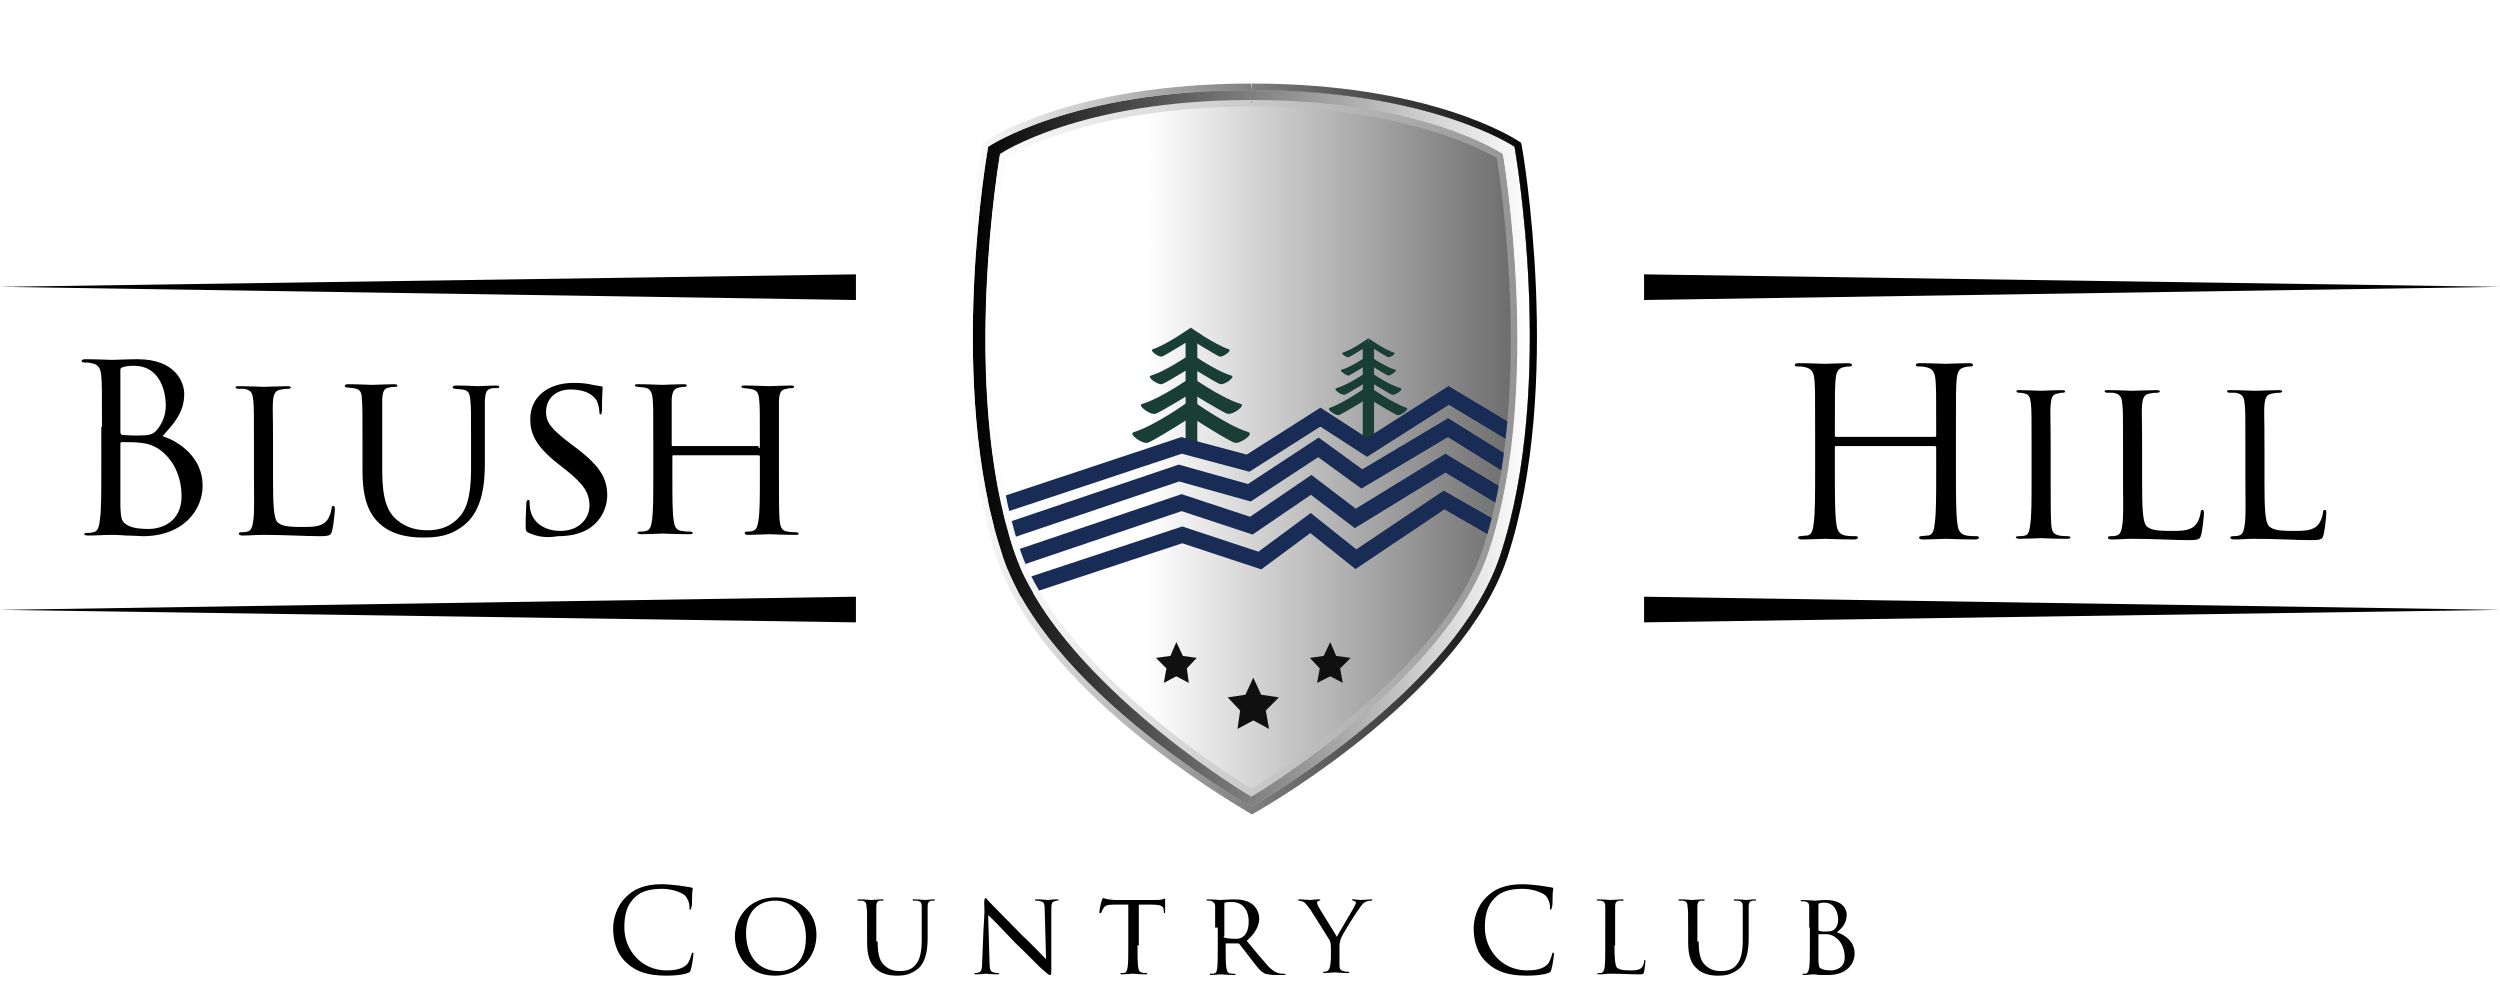 <?xml version="1.0" encoding="utf-8"?>
<!-- Generator: Adobe Illustrator 19.2.1, SVG Export Plug-In . SVG Version: 6.00 Build 0)  -->
<svg version="1.1" xmlns="http://www.w3.org/2000/svg" xmlns:xlink="http://www.w3.org/1999/xlink" x="0px" y="0px"
	 viewBox="0 0 380 152" style="enable-background:new 0 0 380 152;" xml:space="preserve">
<style type="text/css">
	.st0{display:none;}
	.st1{display:inline;}
	.st2{fill:#101010;}
	.st3{fill:none;stroke:#000000;stroke-miterlimit:10;}
	.st4{filter:url(#AI_GaussianBlur_4);}
	.st5{fill:url(#SVGID_1_);}
	.st6{fill:#183E36;stroke:#183E36;stroke-width:1.716;stroke-miterlimit:10;}
	.st7{fill:#183E36;}
	.st8{fill:#183E36;stroke:#183E36;stroke-width:1.78;stroke-miterlimit:10;}
	.st9{fill:none;stroke:#182C56;stroke-width:2.42;stroke-miterlimit:10;}
	.st10{fill:none;stroke:#182C56;stroke-width:2.449;stroke-miterlimit:10;}
	.st11{fill:url(#SVGID_2_);}
	.st12{fill:url(#SVGID_3_);}
	.st13{fill:url(#SVGID_4_);}
</style>
<filter  id="AI_GaussianBlur_4">
	<feGaussianBlur  stdDeviation="4"></feGaussianBlur>
</filter>
<g id="Layer_4">
</g>
<g id="Layer_1">
</g>
<g id="Layer_2">
</g>
<g id="Layer_3" class="st0">
	<g class="st1">
		<g>
			<g>
				<g>
					<path class="st2" d="M-2.3,19.3c0-3.5,0-4.2-0.1-5c0-1-0.4-1.2-1-1.2c-0.3,0-0.5,0-0.7,0.1c-0.3,0-0.4-0.1-0.4-0.2
						c0-0.2,0.2-0.3,0.4-0.4c1.4-0.3,2.3-0.5,3.6-0.7c1.5-0.3,2.9-0.7,3.8-0.9C8.1,10,9,12.5,9,14.1c0,2.2-1.2,3.7-2.7,4.8
						c2.4,0.6,4.3,2.2,4.3,5.5c0,3.1-2.4,6.1-6.8,6.1c-0.8,0-3.7-0.1-4.3-0.1c-1,0-2.1,0.1-3.3,0.1c-0.3,0-0.5-0.1-0.5-0.3
						c0-0.1,0.1-0.3,0.4-0.3c0.3,0,0.5,0,0.6-0.1c0.5-0.1,0.7-0.4,0.8-1.3c0.1-1.4,0.1-2.7,0.1-5.9C-2.2,21.3-2.2,20.6-2.3,19.3z
						 M1.8,23.1c0,1.3,0,2.9,0.1,4.2c0,0.6,0.1,0.9,0.5,1.2c0.4,0.3,1,0.4,1.4,0.4c1.1,0,2.4-1,2.4-3.5c0-1.3-0.2-2.7-1.1-3.7
						c-0.6-0.7-1.5-0.9-2.1-0.9c-0.5,0-0.9,0.1-1.1,0.2c-0.1,0-0.1,0.1-0.1,0.2C1.8,21.9,1.8,22.3,1.8,23.1z M1.8,18.9
						c0,0.2,0.1,0.2,0.2,0.2c0.3,0.1,1,0,1.3-0.1c0.4-0.1,1.1-0.2,1.4-0.6C5.1,18,5.4,17.1,5.4,16c0-2.2-0.9-3.6-2.6-3.3
						C2.4,12.8,2.1,12.9,2,13c-0.1,0.1-0.2,0.2-0.2,0.5C1.8,15.7,1.8,16.7,1.8,18.9z"/>
					<path class="st2" d="M18.9,21.9c0,2.8,0,4.9,0.3,5.6c0.3,0.6,0.7,0.7,2.6,0.7c1.2,0,1.8-0.1,2.4-0.4c0.6-0.3,1.1-1.1,1.3-2.8
						c0-0.4,0.1-0.6,0.3-0.7c0.1,0,0.2,0.2,0.2,0.6c0,0.8-0.3,3.9-0.5,4.8c-0.2,0.8-0.3,0.8-1.1,0.8c-3.3,0-5.3-0.2-7.7-0.1
						c-1,0-2.1,0.1-3.4,0.1c-0.3,0-0.5-0.1-0.5-0.4c0-0.1,0.1-0.3,0.4-0.3c0.2,0,0.3,0,0.5-0.1c0.9-0.2,1-0.7,1-3.3
						c0-1.1,0-2.7,0-4.3c0-2,0-3,0-5c0-4.8-0.1-5.1-0.1-6c-0.1-0.8-0.3-1.2-0.8-1.3c-0.2,0-0.5,0-0.8,0c-0.2,0-0.4,0-0.4-0.2
						c0-0.2,0.2-0.4,0.6-0.4c1.3-0.2,2.4-0.3,3.3-0.5c0.1,0,3-0.6,3.7-0.7c0.4-0.1,0.5,0.1,0.5,0.2c0,0.3-0.2,0.4-0.4,0.4
						c-0.2,0.1-0.3,0.1-0.7,0.2c-0.6,0.2-0.8,0.8-0.8,1.9c0,1-0.1,1.4,0,6.4C18.8,19,18.8,20,18.9,21.9z"/>
					<path class="st2" d="M32.5,20.3c0,4.4,0.4,6.2,1.7,7.4c0.9,0.7,1.5,0.8,2,0.8c0.6,0,1.5-0.2,2.2-1.1c1.3-1.6,1.2-5.2,1.2-8.5
						c0-1.6,0-2.3,0-3.9c0-4.8,0-5.6-0.1-6.6c-0.1-1.2-0.2-1.8-0.9-1.9c-0.3,0-0.3-0.1-0.8-0.1c-0.3,0-0.4-0.2-0.4-0.4
						c0-0.2,0.1-0.4,0.5-0.4c1.3-0.1,2.6-0.1,3.1-0.2c0.4,0,1.8-0.3,3-0.4c0.4,0,0.5,0.1,0.5,0.3c0,0.2-0.1,0.3-0.4,0.4
						c-0.2,0.1-0.4,0.1-0.7,0.2c-0.5,0.2-0.8,0.7-0.8,2.1c0,1.1-0.1,1.8,0,6.7c0,1.3,0,1.9,0,3.2c0,3.9,0,8-2.2,10.6
						c-1.3,1.6-3,2.2-4.5,2.2c-2.1,0-4-0.6-5.3-2.1c-1.2-1.4-2.1-3.6-2.1-8.1c0-1.9,0-2.9,0-4.8c0-4.9,0-5.7-0.1-6.7
						c-0.1-0.8-0.2-1.2-0.7-1.4c-0.2-0.1-0.8-0.1-1-0.1c-0.3,0-0.4-0.2-0.4-0.3c0-0.2,0.1-0.3,0.5-0.4c0.9-0.1,3.3-0.3,3.4-0.3
						c0.1,0,3-0.5,3.8-0.6c0.4,0,0.5,0.1,0.5,0.3c0,0.2-0.1,0.4-0.4,0.5c-0.2,0.1-0.6,0.1-0.8,0.2c-0.6,0.3-0.8,1-0.8,2
						c0,1,0,2.6,0,6.5C32.5,17.4,32.5,18.4,32.5,20.3z"/>
					<path class="st2" d="M46.7,29.9c-0.4-0.2-0.5-0.7-0.5-1.4c0-2.9,0-4.2,0.1-5.2c0-0.6,0.2-0.7,0.3-0.7s0.2,0.2,0.2,0.5
						c0,0.3,0,0.6,0.1,0.9c0.3,2.9,2.1,4.6,3.9,4.6c2,0,2.6-1.5,2.6-2.9c0-1.4-0.3-2.5-2.2-4.5c-0.5-0.6-0.8-0.9-1.4-1.4
						c-2.6-2.8-3.4-5.1-3.4-8.2c0-3.9,2.1-7.4,5.7-7.6c1-0.1,1.7,0,2.7,0.2c0.3,0.1,0.7,0.2,1.1,0.3c0.2,0.1,0.3,0.2,0.3,0.5
						c0,1.3-0.1,1.9-0.1,5.1c0,0.6-0.1,0.8-0.2,0.8c-0.1,0-0.3-0.1-0.3-0.7c0-0.4-0.1-1.2-0.4-1.9c-0.4-1.3-1.6-2.4-3.1-2.3
						c-1.8,0.1-2.4,1.8-2.4,3.3c0,1.5,0.5,2.5,1.7,3.7c0.5,0.5,0.8,0.7,1.3,1.2c3.2,3.1,4.1,5.1,4.1,8.5c0,2.8-0.8,5.2-2.4,6.7
						c-1.3,1.2-2.8,1.4-4,1.4C48.7,30.9,47.6,30.5,46.7,29.9z"/>
					<path class="st2" d="M71.8,14.5c0.1,0,0.2,0,0.2-0.2c0-0.3,0-0.4,0-0.7c0-5.5,0-5.9-0.1-7c0-0.9-0.2-1.5-1-1.7
						c-0.2,0-0.5-0.1-0.8-0.1c-0.3,0-0.4-0.3-0.4-0.4c0-0.2,0.1-0.4,0.4-0.4c1.3,0,3.4,0.1,3.6,0.1c0.1,0,2.9-0.1,3.8-0.1
						c0.4,0,0.4,0.2,0.4,0.4c0,0.2-0.1,0.4-0.3,0.4c-0.4,0-0.5,0.1-0.7,0.2c-0.5,0.1-0.7,0.6-0.8,1.8c-0.1,1.1-0.1,1.9-0.1,7.4
						c0,2.5,0,3.7,0,6.1c0,3.4,0,5.9,0.1,7.3c0.1,1.2,0.3,1.8,0.9,1.9c0.3,0.1,0.7,0.1,0.9,0.1c0.3,0,0.4,0.2,0.4,0.4
						c0,0.3-0.2,0.4-0.5,0.4c-1.5,0-3.9-0.1-4.3-0.1c-0.3,0-2.1,0.1-3.2,0.1C70,30.4,70,30.2,70,30c0-0.2,0.1-0.4,0.4-0.4
						c0.3,0,0.4,0,0.6-0.1c0.5-0.2,0.7-0.8,0.8-2C71.9,26,72,24,72,20.6c0-1.1,0-1.6,0-2.7c0-0.2-0.1-0.2-0.2-0.2
						c-2.6,0-3.9,0-6.5,0c-0.1,0-0.2,0-0.2,0.2c0,1.5,0,2.2,0,3.7c0,3.3,0,4.4,0.1,5.9c0.1,1,0.4,1.7,1,1.9c0.3,0.1,0.7,0.1,0.8,0.2
						c0.3,0.1,0.4,0.2,0.4,0.4c0,0.2-0.1,0.4-0.4,0.4c-1.2,0-4.1-0.1-4.2-0.1c-0.1,0-2.7,0.1-3.3,0.1c-0.2,0-0.5-0.1-0.5-0.4
						c0-0.2,0.1-0.4,0.4-0.4c0.2,0,0.4-0.1,0.6-0.1c0.5-0.1,0.7-1,0.8-2.1c0.1-1.5,0.1-3.7,0.1-7.1c0-2.4,0-3.6,0-6
						c0-5.4,0-6.1-0.1-7.3c-0.1-1.2-0.2-1.8-1.1-2c-0.3-0.1-0.4-0.1-0.7-0.1c-0.3,0-0.4-0.3-0.4-0.4c0-0.2,0.2-0.4,0.5-0.4
						c1.3,0,3.3,0,3.8,0c0.9,0,2.6-0.2,3.6-0.2C67,3.9,67,4.1,67,4.4c0,0.2-0.1,0.3-0.4,0.4c-0.3,0-0.5,0.1-0.7,0.2
						c-0.6,0.2-0.7,1.1-0.8,2c-0.1,1.1-0.1,2.6-0.1,6.7c0,0.3,0,0.4,0,0.7c0,0.2,0.1,0.2,0.2,0.2C67.9,14.5,69.2,14.5,71.8,14.5z"/>
					<path class="st2" d="M100.6,15.3c0.1,0,0.1,0,0.1-0.2c0-0.3,0-0.4,0-0.7c0-5.2,0-5.6,0-6.7c0-0.8-0.2-1.5-0.9-1.7
						c-0.2-0.1-0.5-0.1-0.8-0.2c-0.3,0-0.4-0.3-0.4-0.4C98.6,5.1,98.7,5,99,5c1.3,0.1,3.4,0.4,3.6,0.4c0.1,0,2.8,0.2,3.8,0.3
						c0.4,0,0.4,0.2,0.4,0.4c0,0.2-0.1,0.3-0.3,0.3c-0.4,0-0.5,0-0.7,0.1c-0.5,0.1-0.7,0.5-0.8,1.6c-0.1,1.1-0.1,1.8-0.1,6.9
						c0,2.3,0,3.5,0,5.8c0,3.2,0,5.6,0.1,6.9c0.1,1.1,0.3,1.7,0.9,1.8c0.3,0.1,0.7,0.1,0.9,0.1c0.3,0,0.4,0.2,0.4,0.4
						c0,0.3-0.2,0.3-0.5,0.3c-1.5,0-3.9-0.1-4.3-0.1c-0.3,0-2.1,0.1-3.2,0.1c-0.4,0-0.5-0.2-0.5-0.4c0-0.2,0.1-0.4,0.4-0.4
						c0.3,0,0.4,0,0.6-0.1c0.5-0.2,0.7-0.8,0.8-1.9c0.1-1.4,0.1-3.3,0.2-6.6c0-1,0-1.5,0-2.5c0-0.2-0.1-0.2-0.1-0.2
						c-2.6-0.1-3.9-0.2-6.5-0.2c-0.1,0-0.1,0-0.1,0.2c0,1.4,0,2.2,0,3.6c0,3.3,0,4.3,0.1,5.7c0.1,1,0.4,1.7,1,1.8
						c0.3,0.1,0.7,0.1,0.8,0.2c0.3,0.1,0.4,0.2,0.4,0.4c0,0.2-0.1,0.4-0.4,0.4c-1.2,0-4.1-0.1-4.2-0.1c-0.1,0-2.7,0.1-3.3,0.1
						c-0.2,0-0.5-0.1-0.5-0.4c0-0.2,0.1-0.4,0.4-0.4c0.2,0,0.4-0.1,0.6-0.1c0.5-0.1,0.8-1,0.8-2.1c0.1-1.5,0.1-3.7,0.2-7
						c0-2.4,0-3.6,0-5.9c0-5.4,0-6.1,0-7.2c0-1.2-0.2-1.8-1-2c-0.3-0.1-0.4-0.1-0.7-0.2c-0.3-0.1-0.4-0.3-0.4-0.5
						c0-0.2,0.2-0.3,0.5-0.3c1.3,0.1,3.3,0.3,3.8,0.3c0.9,0.1,2.6,0,3.6,0.1c0.4,0,0.5,0.2,0.5,0.5c0,0.2-0.1,0.3-0.4,0.3
						c-0.3,0-0.5,0-0.7,0.1c-0.6,0.2-0.7,1-0.8,1.9C94,8.6,94,10,93.9,14.1c0,0.3,0,0.4,0,0.7c0,0.2,0.1,0.2,0.1,0.2
						C96.7,15.1,98,15.1,100.6,15.3z"/>
					<path class="st2" d="M111.5,15.5c0-5,0-5.8,0-6.8c0-0.8-0.2-1.5-0.7-1.6c-0.1-0.1-0.4-0.2-0.7-0.2c-0.3-0.1-0.4-0.2-0.4-0.4
						c0-0.2,0.1-0.4,0.5-0.3c0.9,0.1,3.2,0.5,3.3,0.5c0.1,0,2.9,0.3,3.7,0.4c0.4,0.1,0.4,0.2,0.4,0.4c0,0.2-0.2,0.3-0.4,0.3
						c-0.2,0-0.2,0-0.5,0c-0.6,0.1-0.8,0.4-0.9,1.5c-0.1,1-0.1,1.8-0.1,6.6c0,2.2,0,3.3,0,5.5c0,2.4,0,5.4,0.1,6.7
						c0,0.8,0.2,1.3,0.8,1.6c0.3,0.1,0.7,0.1,0.9,0.1c0.3,0,0.5,0.2,0.5,0.4c0,0.1-0.1,0.3-0.5,0.3c-1.5,0-4-0.1-4.2-0.1
						c0,0-2.6,0.1-3.3,0.1c-0.4,0-0.5-0.1-0.5-0.4c0-0.2,0.1-0.4,0.4-0.4c0.2,0,0.4,0,0.7-0.1c0.5-0.1,0.7-0.8,0.7-1.7
						c0.1-1.3,0.2-3.5,0.2-6.7C111.5,18.9,111.5,17.8,111.5,15.5z"/>
					<path class="st2" d="M126.5,22c0,2.8-0.1,4.9,0.2,5.5c0.3,0.6,0.7,0.7,2.5,0.8c1.2,0,1.8,0,2.4-0.3c0.6-0.3,1.1-1,1.4-2.5
						c0.1-0.3,0.1-0.6,0.3-0.6c0.1,0,0.2,0.2,0.2,0.6c0,0.7-0.3,3.5-0.6,4.3c-0.2,0.7-0.3,0.7-1.2,0.7c-3.3,0-5.3-0.2-7.7-0.2
						c-1,0-2.1,0.1-3.4,0.1c-0.3,0-0.5-0.1-0.5-0.4c0-0.1,0.1-0.3,0.4-0.3c0.2,0,0.3,0,0.5-0.1c0.9-0.2,1-0.7,1.1-3.5
						c0-1.2,0-2.8,0.1-4.5c0-2.1,0-3.2,0-5.3c0-5,0-5.3,0-6.3c0-0.8-0.2-1.4-0.7-1.6c-0.2-0.1-0.5-0.2-0.8-0.3
						c-0.2-0.1-0.4-0.2-0.4-0.4s0.2-0.3,0.6-0.3c1.3,0.2,2.4,0.5,3.3,0.6c0.1,0,3,0.4,3.7,0.5c0.4,0.1,0.5,0.2,0.5,0.4
						c0,0.3-0.2,0.3-0.4,0.3c-0.2,0-0.4,0-0.7,0c-0.6,0.1-0.8,0.5-0.8,1.6c-0.1,0.9-0.1,1.4-0.1,6.3C126.5,19.1,126.5,20.1,126.5,22
						z"/>
					<path class="st2" d="M141.2,23.1c0,2.4-0.1,4.3,0.2,4.8c0.3,0.5,0.7,0.6,2.5,0.7c1.2,0,1.8,0,2.4-0.2c0.6-0.2,1.1-0.8,1.3-2.1
						c0-0.3,0.1-0.5,0.3-0.5c0.1,0,0.2,0.2,0.2,0.5c0,0.6-0.3,3-0.5,3.6c-0.2,0.6-0.3,0.6-1.2,0.6c-3.3,0-5.3-0.2-7.7-0.2
						c-1,0-2.1,0.1-3.4,0.1c-0.3,0-0.5-0.1-0.5-0.3c0-0.1,0.1-0.3,0.4-0.3c0.2,0,0.3,0,0.5-0.1c0.9-0.2,1-0.6,1.1-3.1c0-1,0-2.5,0-4
						c0-1.9,0-2.8,0-4.7c0-4.4,0-4.7,0-5.6c0-0.7-0.2-1.2-0.7-1.5c-0.2-0.1-0.5-0.2-0.8-0.3c-0.2-0.1-0.4-0.2-0.4-0.4
						s0.2-0.3,0.6-0.2c1.3,0.3,2.4,0.6,3.3,0.8c0.1,0,2.9,0.5,3.7,0.7c0.4,0.1,0.5,0.2,0.5,0.4c0,0.2-0.2,0.3-0.4,0.2
						c-0.2,0-0.4,0-0.7,0c-0.6,0-0.8,0.4-0.8,1.3c0,0.8-0.1,1.2-0.1,5.5C141.2,20.6,141.2,21.4,141.2,23.1z"/>
				</g>
			</g>
		</g>
		<g>
			<path d="M-0.9,45.2c-1.4-1.2-1.7-2.8-1.7-4.1c0-0.9,0.3-2.6,1.6-3.8c0.8-0.8,2.1-1.5,4.3-1.5c0.6,0,1.3,0,2,0.2
				c0.5,0.1,1,0.1,1.5,0.2c0.1,0,0.1,0.1,0.1,0.2c0,0.1,0,0.3-0.1,0.8c0,0.5,0,1.2,0,1.4s0,0.3-0.1,0.3c-0.1,0-0.1-0.1-0.1-0.3
				c0-0.5-0.2-1.1-0.6-1.4c-0.5-0.4-1.6-0.8-2.8-0.8c-1.9,0-2.7,0.5-3.2,1c-1,1-1.3,2.2-1.3,3.7c0,2.7,2.1,5.1,5.1,5.1
				c1,0,1.9-0.1,2.4-0.7c0.3-0.3,0.5-0.9,0.5-1.2c0-0.2,0.1-0.2,0.1-0.2c0.1,0,0.1,0.1,0.1,0.2c0,0.1-0.2,1.3-0.3,1.8
				c-0.1,0.3-0.1,0.3-0.4,0.4c-0.6,0.2-1.6,0.3-2.5,0.3C1.6,46.7,0.2,46.2-0.9,45.2z"/>
			<path d="M12.2,42c0-1.9,1.4-4.6,4.9-4.6c2.8,0,4.9,1.7,4.9,4.5c0,2.7-2,4.9-5,4.9C13.6,46.7,12.2,44.2,12.2,42z M20.7,42.2
				c0-2.8-1.7-4.4-3.7-4.4c-1.9,0-3.5,1.2-3.5,3.8c0,2.7,1.5,4.6,3.9,4.6C18.3,46.2,20.7,45.7,20.7,42.2z"/>
			<path d="M29.4,42.7c0,1.7,0.3,2.4,0.9,2.9c0.6,0.5,1.3,0.6,1.8,0.6c0.7,0,1.4-0.2,1.9-0.8c0.6-0.6,0.7-1.7,0.7-2.9V41
				c0-1.8,0-2.2,0-2.5c0-0.4-0.1-0.6-0.5-0.7c-0.1,0-0.3,0-0.4,0c-0.1,0-0.1,0-0.1-0.1c0-0.1,0.1-0.1,0.2-0.1c0.6,0,1.3,0,1.4,0
				c0.1,0,0.7,0,1.1,0c0.1,0,0.2,0,0.2,0.1c0,0.1-0.1,0.1-0.1,0.1s-0.1,0-0.3,0c-0.4,0-0.4,0.3-0.5,0.7c0,0.4,0,0.7,0,2.5v1.2
				c0,1.3-0.1,2.8-1.1,3.6c-0.9,0.8-1.8,0.8-2.6,0.8c-0.4,0-1.7,0-2.6-0.8c-0.6-0.6-1-1.4-1-3.1V41c0-1.8,0-2.2,0-2.5
				c0-0.4-0.1-0.6-0.5-0.7c-0.1,0-0.3,0-0.4,0c-0.1,0-0.2,0-0.2-0.1c0-0.1,0.1-0.1,0.2-0.1c0.6,0,1.4,0,1.5,0c0.1,0,0.9,0,1.3,0
				c0.2,0,0.2,0,0.2,0.1c0,0.1-0.1,0.1-0.2,0.1c-0.1,0-0.2,0-0.3,0c-0.3,0-0.4,0.3-0.4,0.7c0,0.4,0,0.7,0,2.5V42.7z"/>
			<path d="M42.4,38c0-0.4,0-0.6,0.2-0.6c0.1,0,0.3,0.3,0.4,0.4c0.1,0.1,2.1,2.1,4,4.1c1.1,1.1,2.5,2.5,2.9,2.8l-0.2-5.8
				c0-0.8-0.1-1-0.5-1.1c-0.2,0-0.4-0.1-0.5-0.1c-0.1,0-0.2-0.1-0.2-0.1c0-0.1,0.1-0.1,0.3-0.1c0.6,0,1.2,0,1.3,0c0.1,0,0.6,0,1.1,0
				c0.2,0,0.2,0,0.2,0.1c0,0.1,0,0.1-0.1,0.1c-0.1,0-0.2,0-0.4,0c-0.3,0.1-0.4,0.2-0.4,1l0,7c0,0.7,0,0.8-0.1,0.8
				c-0.1,0-0.2-0.1-0.9-0.7c-0.1,0-2-2-3.2-3.1c-1.5-1.5-2.9-3-3.2-3.3l0.2,5.5c0,1,0.1,1.3,0.5,1.4c0.2,0.1,0.5,0.1,0.6,0.1
				s0.2,0,0.2,0.1c0,0.1-0.1,0.1-0.2,0.1c-0.8,0-1.3,0-1.4,0c-0.1,0-0.6,0-1.2,0c-0.1,0-0.2,0-0.2-0.1c0-0.1,0.1-0.1,0.2-0.1
				c0.1,0,0.3,0,0.4-0.1c0.3-0.1,0.4-0.5,0.4-1.5C42.4,38.1,42.4,40.3,42.4,38z"/>
			<path d="M60.9,43.1c0,1.1,0,2.1,0.1,2.6c0,0.3,0.1,0.5,0.4,0.6c0.2,0,0.4,0.1,0.5,0.1s0.2,0,0.2,0.1c0,0.1,0,0.1-0.2,0.1
				c-0.7,0-1.5,0-1.6,0c-0.1,0-0.9,0-1.2,0c-0.2,0-0.2,0-0.2-0.1c0,0,0-0.1,0.2-0.1s0.2,0,0.3,0c0.3,0,0.3-0.2,0.4-0.7
				c0.1-0.5,0.1-1.5,0.1-2.6v-5c-0.5,0-1.2,0-1.8,0c-0.9,0-1.1,0.2-1.3,0.4c-0.1,0.2-0.2,0.4-0.2,0.4c0,0.1-0.1,0.1-0.1,0.1
				S56.3,39,56.3,39c0-0.1,0.2-1,0.3-1.4c0-0.2,0.1-0.2,0.1-0.2c0.1,0,0.4,0.1,0.6,0.2c0.5,0.1,0.9,0.1,0.9,0.1h4.6
				c0.4,0,0.8,0,1-0.1c0.2,0,0.2-0.1,0.3-0.1c0.1,0,0.1,0.1,0.1,0.1c0,0.4,0,1.3,0,1.4c0,0.1-0.1,0.2-0.1,0.2C64,39.2,64,39.1,64,39
				c0,0,0-0.1,0-0.2c-0.1-0.6-0.2-0.7-1.7-0.7c-0.5,0-1,0-1.4,0V43.1z"/>
			<path d="M70.3,41c0-1.8,0-2.2,0-2.6s-0.1-0.6-0.6-0.7c-0.1,0-0.2,0-0.3,0c-0.1,0-0.2,0-0.2-0.1c0-0.1,0-0.1,0.2-0.1
				c0.6,0,1.5,0,1.5,0c0.1,0,1.1,0,1.5,0c0.8,0,1.6,0.1,2.3,0.5c0.3,0.2,0.8,0.8,0.8,1.7c0,0.8-0.4,1.7-1.5,2.6c1,1.3,1.9,2.3,2.6,3
				c0.7,0.7,1.1,0.8,1.5,0.9c0.1,0,0.4,0,0.4,0c0.1,0,0.2,0,0.2,0.1c0,0.1-0.1,0.1-0.3,0.1h-1c-0.7,0-1,0-1.3-0.2
				c-0.6-0.3-1-0.9-1.7-1.8c-0.5-0.7-1.1-1.4-1.3-1.7c-0.1-0.1-0.1-0.1-0.2-0.1l-1.4,0c-0.1,0-0.1,0-0.1,0.1V43c0,1.1,0,2.1,0.1,2.6
				c0,0.3,0.1,0.6,0.5,0.7c0.1,0,0.3,0,0.4,0c0.1,0,0.2,0,0.2,0.1c0,0.1-0.1,0.1-0.2,0.1c-0.7,0-1.5,0-1.6,0c-0.2,0-0.8,0-1.2,0
				c-0.1,0-0.2,0-0.2-0.1c0,0,0.1-0.1,0.2-0.1c0.1,0,0.2,0,0.3,0c0.2,0,0.3-0.2,0.4-0.5c0.1-0.5,0.1-1.7,0.1-2.7V41z M71.4,42
				c0,0.1,0,0.1,0.1,0.2c0.2,0.1,0.7,0.2,1.2,0.2c0.3,0,0.6,0,0.9-0.2c0.4-0.3,0.7-0.9,0.7-1.8c0-1.5-0.8-2.4-2.1-2.4
				c-0.4,0-0.6,0-0.8,0.1c0,0-0.1,0.1-0.1,0.1V42z"/>
			<path d="M84.4,43.5c0-0.7-0.1-0.9-0.3-1.3c-0.1-0.2-1.7-2.8-2.1-3.4c-0.4-0.5-0.5-0.7-0.7-0.9c-0.2-0.1-0.4-0.2-0.7-0.2
				c-0.1,0-0.2,0-0.2-0.1c0,0,0.1-0.1,0.2-0.1c0.2,0,1.3,0,1.3,0c0.1,0,0.5,0,1.1,0c0.1,0,0.2,0,0.2,0.1c0,0.1,0,0.1-0.2,0.1
				c-0.2,0-0.2,0.1-0.2,0.2c0,0.1,0.1,0.3,0.2,0.5c0.2,0.3,2,3.3,2.2,3.7c0.2-0.5,1.8-3.1,2-3.4c0.3-0.5,0.3-0.6,0.3-0.7
				c0-0.2-0.2-0.2-0.3-0.2c-0.1,0-0.2-0.1-0.2-0.1c0,0,0-0.1,0.2-0.1c0.3,0,0.6,0,0.9,0c0.2,0,1,0,1.2,0c0.1,0,0.2,0,0.2,0.1
				c0,0.1-0.1,0.1-0.2,0.1c-0.3,0-0.5,0-0.7,0.2c-0.2,0.1-0.3,0.3-0.5,0.6c-0.8,1.1-2.2,3.4-2.4,3.9c-0.2,0.4-0.1,0.7-0.1,1.1v1
				c0,0.1,0,0.6,0,1.1c0,0.3,0.1,0.6,0.5,0.7c0.2,0,0.4,0.1,0.5,0.1c0.1,0,0.2,0,0.2,0.1c0,0.1,0,0.1-0.2,0.1c-0.7,0-1.6,0-1.6,0
				c0,0-0.9,0-1.3,0c-0.1,0-0.2,0-0.2-0.1c0,0,0-0.1,0.1-0.1c0.1,0,0.2,0,0.3,0c0.2,0,0.3-0.3,0.4-0.7c0-0.5,0-1,0-1.1V43.5z"/>
			<path d="M103.5,45.2c-1.4-1.2-1.7-2.8-1.7-4.1c0-0.9,0.3-2.6,1.6-3.8c0.8-0.8,2.1-1.5,4.3-1.5c0.6,0,1.3,0,2,0.2
				c0.5,0.1,1,0.1,1.5,0.2c0.1,0,0.1,0.1,0.1,0.2c0,0.1,0,0.3-0.1,0.8c0,0.5,0,1.2,0,1.4c0,0.2,0,0.3-0.1,0.3
				c-0.1,0-0.1-0.1-0.1-0.3c0-0.5-0.2-1.1-0.6-1.4c-0.5-0.4-1.6-0.8-2.8-0.8c-1.9,0-2.7,0.5-3.2,1c-1,1-1.3,2.2-1.3,3.7
				c0,2.7,2.1,5.1,5.1,5.1c1,0,1.9-0.1,2.4-0.7c0.3-0.3,0.5-0.9,0.5-1.2c0-0.2,0.1-0.2,0.1-0.2c0.1,0,0.1,0.1,0.1,0.2
				c0,0.1-0.2,1.3-0.3,1.8c-0.1,0.3-0.1,0.3-0.4,0.4c-0.6,0.2-1.6,0.3-2.5,0.3C106,46.7,104.6,46.2,103.5,45.2z"/>
			<path d="M118.9,43.1c0,1.6,0.1,2.4,0.3,2.6c0.2,0.2,0.5,0.3,1.5,0.3c0.6,0,1.2,0,1.5-0.4c0.1-0.2,0.2-0.5,0.3-0.7
				c0-0.1,0-0.2,0.1-0.2c0.1,0,0.1,0,0.1,0.2s-0.1,0.9-0.2,1.3c-0.1,0.3-0.1,0.4-0.7,0.4c-1,0-2-0.1-3.4-0.1c-0.5,0-0.7,0-1.2,0
				c-0.1,0-0.2,0-0.2-0.1c0,0,0-0.1,0.2-0.1c0.1,0,0.2,0,0.3,0c0.2,0,0.3-0.3,0.4-0.7c0.1-0.5,0.1-1.5,0.1-2.6V41c0-1.8,0-2.2,0-2.5
				c0-0.4-0.1-0.6-0.6-0.7c-0.1,0-0.2,0-0.3,0c-0.1,0-0.2,0-0.2-0.1c0-0.1,0.1-0.1,0.2-0.1c0.6,0,1.4,0,1.5,0c0.2,0,1,0,1.4,0
				c0.1,0,0.2,0,0.2,0.1c0,0.1-0.1,0.1-0.2,0.1c-0.1,0-0.2,0-0.4,0c-0.4,0.1-0.5,0.3-0.5,0.7c0,0.4,0,0.7,0,2.5V43.1z"/>
			<path d="M129.1,42.7c0,1.7,0.3,2.4,0.9,2.9c0.6,0.5,1.3,0.6,1.8,0.6c0.7,0,1.4-0.2,1.9-0.8c0.6-0.6,0.7-1.7,0.7-2.9V41
				c0-1.8,0-2.2,0-2.5c0-0.4-0.1-0.6-0.5-0.7c-0.1,0-0.3,0-0.4,0c-0.1,0-0.1,0-0.1-0.1c0-0.1,0.1-0.1,0.2-0.1c0.6,0,1.3,0,1.4,0
				c0.1,0,0.7,0,1.1,0c0.1,0,0.2,0,0.2,0.1c0,0.1-0.1,0.1-0.1,0.1s-0.1,0-0.3,0c-0.4,0-0.4,0.3-0.5,0.7c0,0.4,0,0.7,0,2.5v1.2
				c0,1.3-0.1,2.8-1.1,3.6c-0.9,0.8-1.8,0.8-2.6,0.8c-0.4,0-1.7,0-2.6-0.8c-0.6-0.6-1-1.4-1-3.1V41c0-1.8,0-2.2,0-2.5
				c0-0.4-0.1-0.6-0.5-0.7c-0.1,0-0.3,0-0.4,0c-0.1,0-0.2,0-0.2-0.1c0-0.1,0.1-0.1,0.2-0.1c0.6,0,1.4,0,1.5,0c0.1,0,0.9,0,1.3,0
				c0.2,0,0.2,0,0.2,0.1c0,0.1-0.1,0.1-0.2,0.1c-0.1,0-0.2,0-0.3,0c-0.3,0-0.4,0.3-0.4,0.7c0,0.4,0,0.7,0,2.5V42.7z"/>
			<path d="M142.5,41c0-1.8,0-2.2,0-2.6c0-0.4-0.1-0.6-0.5-0.7c-0.1,0-0.3,0-0.3,0c-0.1,0-0.2,0-0.2-0.1c0-0.1,0.1-0.1,0.2-0.1
				c0.6,0,1.4,0,1.5,0c0.3,0,0.8,0,1.3,0c2.1,0,2.5,1.2,2.5,1.8c0,1-0.6,1.7-1.2,2.2c0.9,0.3,2.1,1.1,2.1,2.5c0,1.3-1,2.6-3.2,2.6
				c-0.2,0-0.5,0-0.9,0c-0.4,0-0.7,0-0.8,0c-0.4,0-0.8,0-1.3,0c-0.1,0-0.2,0-0.2-0.1c0,0,0-0.1,0.2-0.1c0.1,0,0.1,0,0.3,0
				c0.2,0,0.3-0.3,0.4-0.7c0.1-0.5,0.1-1.5,0.1-2.6V41z M143.6,41.2c0,0.1,0,0.1,0.1,0.1c0.1,0,0.2,0,0.7,0c0.7,0,0.9,0,1.2-0.3
				c0.2-0.3,0.4-0.7,0.4-1.1c0-1-0.4-2-1.6-2c-0.1,0-0.4,0-0.5,0.1c-0.1,0-0.2,0.1-0.2,0.1V41.2z M143.6,42.4c0,0.9,0,2.4,0,2.5
				c0,0.6,0,0.8,0.4,1c0.3,0.2,0.9,0.2,1,0.2c0.6,0,1.7-0.3,1.7-1.6c0-0.7-0.3-1.8-1.2-2.4c-0.4-0.3-0.7-0.3-1-0.3
				c-0.2,0-0.7,0-0.9,0c0,0-0.1,0-0.1,0.1V42.4z"/>
		</g>
		<line class="st3" x1="-13" y1="33.5" x2="155" y2="33.5"/>
	</g>
</g>
<g id="Layer_5">
	<g>
		<g class="st4">
			<path d="M230.2,22.3c0,0-12.7-8.6-39.9-8.6c0,0-0.1,0-0.1,0s-0.1,0-0.1,0c-27.2,0-39.9,8.6-39.9,8.6s-6.5,36,2.2,62.2
				c6.6,19.8,35.1,36.6,37.8,38.1c2.7-1.6,31.3-18.3,37.8-38.1C236.7,58.3,230.2,22.3,230.2,22.3z"/>
		</g>
		<linearGradient id="SVGID_1_" gradientUnits="userSpaceOnUse" x1="147.875" y1="68.154" x2="232.581" y2="68.154">
			<stop  offset="0.312" style="stop-color:#FFFFFF"/>
			<stop  offset="1" style="stop-color:#666666"/>
		</linearGradient>
		<path class="st5" d="M230.2,22.3c0,0-12.7-8.6-39.9-8.6c0,0-0.1,0-0.1,0s-0.1,0-0.1,0c-27.2,0-39.9,8.6-39.9,8.6s-6.5,36,2.2,62.2
			c6.6,19.8,35.1,36.6,37.8,38.1c2.7-1.6,31.3-18.3,37.8-38.1C236.7,58.3,230.2,22.3,230.2,22.3z"/>
		<g>
			<g id="trees">
				<line class="st6" x1="208" y1="68.3" x2="208" y2="52.1"/>
				<path class="st7" d="M208,58.7c0,0,3.5,2.5,5.8,3.3c0.5,0.2-0.9,1.2-1.4,1.1c-0.4-0.1-4.5-2.6-4.5-2.6L208,58.7z"/>
				<path class="st7" d="M207.5,56c0,0,3.2,2.4,5.4,3c0.5,0.2-0.8,1.1-1.3,1c-0.4-0.1-4.2-2.5-4.2-2.5L207.5,56z"/>
				<path class="st7" d="M207.6,53.7c0,0,2.7,2,4.5,2.5c0.4,0.1-0.7,0.9-1.1,0.9c-0.3-0.1-3.5-2.1-3.5-2.1L207.6,53.7z"/>
				<path class="st7" d="M208,51.4c0,0,2.3,1.7,3.9,2.2c0.4,0.1-0.6,0.8-0.9,0.7c-0.3-0.1-3-1.8-3-1.8L208,51.4z"/>
				<path class="st7" d="M207.9,58.7c0,0-3.5,2.5-5.8,3.3c-0.5,0.2,0.9,1.2,1.4,1.1c0.4-0.1,4.5-2.6,4.5-2.6L207.9,58.7z"/>
				<path class="st7" d="M208.5,56c0,0-3.2,2.4-5.4,3c-0.5,0.2,0.8,1.1,1.3,1c0.4-0.1,4.2-2.5,4.2-2.5L208.5,56z"/>
				<path class="st7" d="M208.4,53.7c0,0-2.7,2-4.5,2.5c-0.4,0.1,0.7,0.9,1.1,0.9c0.3-0.1,3.5-2.1,3.5-2.1L208.4,53.7z"/>
				<path class="st7" d="M208,51.4c0,0-2.3,1.7-3.9,2.2c-0.4,0.1,0.6,0.8,0.9,0.7c0.3-0.1,3-1.8,3-1.8L208,51.4z"/>
				<path class="st7" d="M181.1,60.8c0,0,5.2,3.8,8.7,4.9c0.8,0.3-1.3,1.8-2.1,1.6c-0.7-0.1-6.8-4-6.8-4L181.1,60.8z"/>
				<path class="st7" d="M180.4,56.8c0,0,4.9,3.6,8.2,4.6c0.8,0.2-1.2,1.7-2,1.5c-0.6-0.1-6.4-3.7-6.4-3.7L180.4,56.8z"/>
				<path class="st7" d="M180.4,53.3c0,0,4.1,3,6.8,3.8c0.6,0.2-1,1.4-1.7,1.3c-0.5-0.1-5.3-3.1-5.3-3.1L180.4,53.3z"/>
				<path class="st7" d="M181,49.8c0,0,3.5,2.5,5.8,3.3c0.5,0.2-0.9,1.2-1.4,1.1c-0.4-0.1-4.6-2.7-4.6-2.7L181,49.8z"/>
				<path class="st7" d="M181,60.8c0,0-5.2,3.8-8.7,4.9c-0.8,0.3,1.3,1.8,2.1,1.6c0.7-0.1,6.8-4,6.8-4L181,60.8z"/>
				<path class="st7" d="M181.8,56.8c0,0-4.9,3.6-8.2,4.6c-0.8,0.2,1.2,1.7,2,1.5c0.6-0.1,6.4-3.7,6.4-3.7L181.8,56.8z"/>
				<path class="st7" d="M181.7,53.3c0,0-4.1,3-6.8,3.8c-0.6,0.2,1,1.4,1.7,1.3c0.5-0.1,5.3-3.1,5.3-3.1L181.7,53.3z"/>
				<path class="st7" d="M181,49.8c0,0-3.5,2.5-5.8,3.3c-0.5,0.2,0.9,1.2,1.4,1.1c0.4-0.1,4.6-2.7,4.6-2.7L181,49.8z"/>
				<line class="st8" x1="181.1" y1="67.7" x2="181.1" y2="50.6"/>
			</g>
			<g id="moutains">
				<polyline class="st9" points="150.4,77.4 179.6,67.7 189.7,70.4 200.7,63.4 207.8,68 220.2,60.1 230.7,66.4 				"/>
				<polyline class="st10" points="151.4,81.3 179.2,71.9 189.9,74.9 200.4,68 207,72.8 220.1,65 230.2,71.3 				"/>
				<polyline class="st10" points="152.7,85.5 179.6,76.4 190.2,79.9 199.3,73.7 206,78.8 219.7,70.4 229,76 				"/>
				<polyline class="st9" points="154.6,89.6 179.7,81.3 191.5,85.2 199.2,79.5 206.1,85 219.5,76 228.4,81.1 				"/>
			</g>
		</g>
		<g>
			<polygon class="st2" points="190.5,103 191.7,105.6 194.4,106 192.4,108 192.9,110.8 190.5,109.5 188.1,110.8 188.5,108 
				186.6,106 189.3,105.6 			"/>
			<polygon class="st2" points="202.2,97.6 203.1,99.7 205.3,100 203.7,101.6 204.1,103.8 202.2,102.8 200.2,103.8 200.6,101.6 
				199.1,100 201.2,99.7 			"/>
			<polygon class="st2" points="178.8,97.6 179.8,99.7 181.9,100 180.4,101.6 180.7,103.8 178.8,102.8 176.9,103.8 177.3,101.6 
				175.7,100 177.9,99.7 			"/>
		</g>
		<g>
			<linearGradient id="SVGID_2_" gradientUnits="userSpaceOnUse" x1="147.875" y1="68.154" x2="232.581" y2="68.154">
				<stop  offset="0" style="stop-color:#000000"/>
				<stop  offset="1" style="stop-color:#FFFFFF"/>
			</linearGradient>
			<path class="st11" d="M190.3,15.7c22.8,0,35.2,6.2,38.1,7.9c0.9,5.6,5.4,37.2-2.2,60.3c-5.9,17.7-30.1,33-36,36.5
				c-5.8-3.5-30.1-18.8-36-36.5c-7.7-23.1-3.1-54.7-2.2-60.3c2.9-1.7,15.3-7.9,38.1-7.9L190.3,15.7L190.3,15.7L190.3,15.7
				L190.3,15.7 M190.3,13.7C190.3,13.7,190.3,13.7,190.3,13.7c-0.1,0-0.1,0-0.2,0c-27.2,0-39.9,8.6-39.9,8.6s-6.5,36,2.2,62.2
				c6.6,19.8,35.1,36.6,37.8,38.1c2.7-1.6,31.3-18.3,37.8-38.1c8.7-26.1,2.2-62.2,2.2-62.2S217.5,13.7,190.3,13.7L190.3,13.7z"/>
		</g>
		<g>
			<linearGradient id="SVGID_3_" gradientUnits="userSpaceOnUse" x1="146.917" y1="68.23" x2="233.538" y2="68.23">
				<stop  offset="0" style="stop-color:#FFFFFF"/>
				<stop  offset="1" style="stop-color:#000000"/>
			</linearGradient>
			<path class="st12" d="M190.3,13.7c27.2,0,39.9,8.6,39.9,8.6s6.5,36-2.2,62.2c-6.6,19.8-35.1,36.6-37.8,38.1
				c-2.7-1.6-31.3-18.3-37.8-38.1c-8.7-26.1-2.2-62.2-2.2-62.2s12.7-8.6,39.9-8.6C190.2,13.7,190.2,13.7,190.3,13.7
				C190.3,13.7,190.3,13.7,190.3,13.7 M190.3,12.7L190.3,12.7L190.3,12.7l-0.1,1l0-1c-27.2,0-40,8.4-40.5,8.8l-0.3,0.2l-0.1,0.4
				c-0.1,0.4-6.4,36.6,2.2,62.7c6.7,20.1,35.1,36.8,38.3,38.7l0.5,0.3l0.5-0.3c3.2-1.8,31.6-18.6,38.3-38.7
				c8.6-26.1,2.3-62.3,2.2-62.7l-0.1-0.4l-0.3-0.2C230.3,21.1,217.5,12.7,190.3,12.7L190.3,12.7z"/>
		</g>
		<g>
			<linearGradient id="SVGID_4_" gradientUnits="userSpaceOnUse" x1="149.809" y1="68.154" x2="230.647" y2="68.154">
				<stop  offset="0" style="stop-color:#FFFFFF"/>
				<stop  offset="1" style="stop-color:#949494"/>
			</linearGradient>
			<path class="st13" d="M190.3,15.2v1c23,0,35.1,6.6,37.2,7.8c0.7,4.1,5.5,36.5-2.1,59.4c-6,18-31.3,34.2-35.2,36.5
				c-3.9-2.4-29.2-18.6-35.2-36.5c-7.6-23-2.8-55.3-2.1-59.4c2.1-1.3,14.2-7.8,37.2-7.8l0,0h0l0,0l0,0L190.3,15.2 M190.3,15.2
				C190.3,15.2,190.3,15.2,190.3,15.2c-0.1,0-0.1,0-0.2,0c-26,0-38.1,8.2-38.1,8.2s-6.2,35.4,2.1,60.3c6.3,18.9,33.5,35.9,36.1,37.4
				c2.6-1.5,29.9-18.5,36.1-37.4c8.3-24.9,2.1-60.3,2.1-60.3S216.3,15.2,190.3,15.2L190.3,15.2z"/>
		</g>
	</g>
	<g>
		<path d="M15.5,64.9c0-5.5,0-6.5-0.1-7.7c-0.1-1.2-0.4-1.8-1.5-2c-0.3-0.1-0.9-0.1-1-0.1c-0.3,0-0.5-0.1-0.5-0.2
			c0-0.2,0.2-0.3,0.6-0.3c1.6,0,3.8,0.1,4,0.1c0.9,0,2.2-0.1,3.9-0.1c5.8,0,7.1,3.5,7.1,5.3c0,2.9-1.7,4.6-3.3,6.4
			c2.6,0.8,6.1,3.3,6.1,7.5c0,3.8-3,7.7-9.1,7.7c-0.4,0-1.5-0.1-2.6-0.1c-1-0.1-2-0.1-2.2-0.1c-1.1,0-2.2,0.1-3.5,0.1
			c-0.4,0-0.6-0.1-0.6-0.2c0-0.1,0.1-0.2,0.5-0.2c0.3,0,0.5,0,0.9-0.1c0.7-0.1,0.9-1,1-2c0.2-1.5,0.2-4.3,0.2-7.7V64.9z M18.3,65.7
			c0,0.2,0.1,0.3,0.2,0.4c0.2,0,0.9,0.1,2.2,0.1c2,0,2.5-0.1,3.2-0.9c0.7-0.9,1.3-2.1,1.3-3.6c0-2.9-1.3-6.1-4.8-6.1
			c-0.4,0-1.1,0-1.7,0.2c-0.3,0.1-0.4,0.2-0.4,0.4V65.7z M18.3,69.4c0,2.7,0,7.1,0,7.7c0.1,1.7,0.1,2.2,1.2,2.8
			c1,0.5,2.5,0.5,3.1,0.5c1.9,0,5-1,5-5c0-2.1-0.7-5.2-3.4-7.1c-1.2-0.8-2.1-0.9-2.9-1c-0.5-0.1-2.2-0.1-2.8-0.1
			c-0.1,0-0.2,0.1-0.2,0.2V69.4z"/>
		<path d="M41.5,72.7c0,4.1,0.1,6.1,0.7,6.7c0.6,0.5,1.3,0.7,3.7,0.7c1.6,0,3,0,3.8-1c0.4-0.5,0.6-1.2,0.7-1.8
			c0-0.3,0.1-0.4,0.3-0.4c0.1,0,0.2,0.1,0.2,0.5s-0.2,2.4-0.4,3.2c-0.2,0.7-0.2,0.9-1.9,0.9c-2.4,0-5.1-0.2-8.6-0.2
			c-1.2,0-1.9,0.1-3.1,0.1c-0.4,0-0.6-0.1-0.6-0.3c0-0.1,0.1-0.2,0.4-0.2c0.3,0,0.6,0,0.9-0.1c0.6-0.1,0.8-0.8,0.9-1.7
			c0.2-1.3,0.1-3.8,0.1-6.5v-5.3c0-4.7,0-5.5-0.1-6.4c-0.1-1-0.2-1.6-1.4-1.8c-0.2,0-0.6,0-0.9,0c-0.2,0-0.4-0.1-0.4-0.2
			c0-0.2,0.2-0.2,0.5-0.2c1.5,0,3.6,0.1,3.7,0.1c0.5,0,2.7-0.1,3.7-0.1c0.4,0,0.5,0.1,0.5,0.2s-0.2,0.2-0.4,0.2c-0.2,0-0.6,0-1,0.1
			c-1,0.1-1.2,0.7-1.3,1.7c-0.1,1,0,1.7,0,6.4V72.7z"/>
		<path d="M58.1,71.6c0,4.3,0.8,6.2,2.2,7.4c1.5,1.3,3.2,1.6,4.7,1.6c1.8,0,3.5-0.5,4.9-2.1c1.4-1.6,1.7-4.3,1.7-7.4v-3.8
			c0-4.6,0-5.5-0.1-6.4c-0.1-1-0.2-1.6-1.3-1.7c-0.2,0-0.7-0.1-1-0.1c-0.2,0-0.4-0.1-0.4-0.2c0-0.2,0.2-0.3,0.5-0.3
			c1.5,0,3.3,0.1,3.4,0.1c0.2,0,1.7-0.1,2.7-0.1c0.4,0,0.5,0.1,0.5,0.2c0,0.1-0.1,0.2-0.4,0.2s-0.3,0-0.6,0c-1,0.1-1.1,0.7-1.2,1.8
			c0,1,0,1.8,0,6.4v3.2c0,3.2-0.4,7-2.9,9.2c-2.3,2-4.6,2.1-6.5,2.1c-1,0-4.3,0-6.6-2.1c-1.5-1.4-2.6-3.5-2.6-8v-4.4
			c0-4.7,0-5.5-0.1-6.5c0-1-0.2-1.6-1.3-1.7c-0.2,0-0.6-0.1-0.9-0.1c-0.2,0-0.4-0.1-0.4-0.2c0-0.2,0.1-0.3,0.5-0.3
			c1.5,0,3.4,0.1,3.7,0.1c0.3,0,2.4-0.1,3.3-0.1c0.4,0,0.5,0.1,0.5,0.2c0,0.2-0.2,0.2-0.4,0.2c-0.2,0-0.5,0-0.8,0.1
			c-0.9,0.1-1,0.7-1.1,1.7c0,1,0,1.8,0,6.5V71.6z"/>
		<path d="M80.4,81c-0.5-0.2-0.5-0.4-0.5-1.2c0-1.6,0.1-2.8,0.1-3.3c0-0.3,0.1-0.5,0.3-0.5c0.2,0,0.2,0.1,0.2,0.4
			c0,0.2,0,0.6,0.1,1.1c0.5,2.3,2.6,3.2,4.6,3.2c2.9,0,4.4-2,4.4-3.8c0-2-0.9-3.3-3.5-5.4l-1.4-1.1c-3.4-2.7-4.1-4.6-4.1-6.7
			c0-3.3,2.6-5.5,6.6-5.5c1.2,0,2.1,0.1,2.9,0.3c0.7,0.1,1,0.2,1.2,0.2c0.2,0,0.3,0.1,0.3,0.2s-0.1,1.4-0.1,3.4
			c0,0.5-0.1,0.7-0.2,0.7s-0.2-0.1-0.2-0.4c0-0.3-0.1-1.1-0.4-1.7c-0.2-0.3-1-1.7-4-1.7c-2.1,0-3.7,1.3-3.7,3.4
			c0,1.7,0.9,2.7,3.8,4.9l0.8,0.6c3.7,2.8,4.7,4.7,4.7,7.2c0,1.3-0.5,3.5-2.7,5c-1.4,0.9-3.1,1.2-4.8,1.2
			C83.1,81.8,81.7,81.6,80.4,81z"/>
		<path d="M115.3,68.1c0.1,0,0.2,0,0.2-0.2v-0.6c0-4.7,0-5.5-0.1-6.5c-0.1-1-0.2-1.5-1.4-1.7c-0.2,0-0.6-0.1-0.9-0.1
			c-0.2,0-0.4-0.1-0.4-0.2c0-0.2,0.2-0.2,0.5-0.2c1.5,0,3.6,0.1,3.7,0.1s2.1-0.1,3.2-0.1c0.4,0,0.6,0,0.6,0.2c0,0.1-0.1,0.2-0.4,0.2
			c-0.2,0-0.5,0-0.7,0.1c-1,0.1-1.1,0.7-1.2,1.7c0,1,0,1.8,0,6.5v5.3c0,2.9,0,5.2,0.1,6.5c0.1,0.9,0.3,1.6,1.2,1.7
			c0.5,0.1,0.9,0.1,1.2,0.1c0.3,0,0.5,0.1,0.5,0.2c0,0.2-0.2,0.2-0.5,0.2c-1.8,0-3.8-0.1-4-0.1c-0.1,0-2.2,0.1-3.2,0.1
			c-0.4,0-0.5-0.1-0.5-0.3c0-0.1,0.1-0.2,0.4-0.2s0.5,0,0.8-0.1c0.6-0.1,0.8-0.9,0.9-1.7c0.2-1.3,0.2-3.5,0.2-6.4v-3.2
			c0-0.1-0.1-0.2-0.2-0.2h-12.9c-0.1,0-0.2,0-0.2,0.2v3.2c0,2.9,0,5.2,0.2,6.5c0.1,0.8,0.3,1.5,1.2,1.6c0.5,0.1,1,0.1,1.3,0.1
			c0.2,0,0.4,0.1,0.4,0.2c0,0.1-0.1,0.2-0.5,0.2c-1.8,0-3.9-0.1-4.1-0.1c-0.1,0-2.3,0.1-3.2,0.1c-0.4,0-0.6-0.1-0.6-0.2
			c0-0.1,0.1-0.2,0.4-0.2c0.3,0,0.6,0,0.9-0.1c0.6-0.1,0.8-0.8,0.9-1.6c0.2-1.3,0.2-3.7,0.2-6.6v-5.3c0-4.7,0-5.6-0.1-6.6
			c-0.1-0.9-0.3-1.6-1.3-1.7c-0.3,0-0.7-0.1-1-0.1c-0.2,0-0.4-0.1-0.4-0.2c0-0.2,0.2-0.2,0.5-0.2c1.5,0,3.2,0.1,3.7,0.1
			c0.1,0,2.2-0.1,3.2-0.1c0.4,0,0.5,0.1,0.5,0.2c0,0.1-0.1,0.2-0.4,0.2s-0.3,0-0.7,0.1c-0.9,0.1-1.1,0.7-1.2,1.7c0,1,0,1.7,0,6.4
			v0.6c0,0.2,0.1,0.2,0.2,0.2H115.3z"/>
	</g>
	<g>
		<path d="M294.1,66.4c0.1,0,0.2,0,0.2-0.2v-0.7c0-5.5,0-6.5-0.1-7.7c-0.1-1.2-0.4-1.8-1.5-2c-0.3-0.1-0.9-0.1-1.2-0.1
			c-0.1,0-0.3-0.1-0.3-0.2c0-0.2,0.2-0.3,0.6-0.3c1.6,0,3.8,0.1,4,0.1c0.2,0,2.4-0.1,3.5-0.1c0.4,0,0.6,0.1,0.6,0.3
			c0,0.1-0.1,0.2-0.3,0.2c-0.2,0-0.5,0-0.9,0.1c-1,0.2-1.2,0.8-1.3,2c-0.1,1.1-0.1,2.1-0.1,7.7v6.2c0,3.4,0,6.2,0.2,7.7
			c0.1,1,0.3,1.8,1.4,2c0.5,0.1,1.3,0.1,1.6,0.1c0.2,0,0.3,0.1,0.3,0.2c0,0.2-0.2,0.3-0.6,0.3c-2,0-4.2-0.1-4.4-0.1
			c-0.2,0-2.4,0.1-3.5,0.1c-0.4,0-0.6-0.1-0.6-0.3c0-0.1,0.1-0.2,0.3-0.2c0.3,0,0.7-0.1,1.1-0.1c0.7-0.1,0.9-0.9,1-2
			c0.2-1.5,0.2-4.3,0.2-7.7V68c0-0.1-0.1-0.2-0.2-0.2h-15c-0.1,0-0.2,0-0.2,0.2v3.7c0,3.4,0,6.2,0.2,7.7c0.1,1,0.3,1.8,1.4,2
			c0.5,0.1,1.3,0.1,1.6,0.1c0.2,0,0.3,0.1,0.3,0.2c0,0.2-0.2,0.3-0.6,0.3c-2,0-4.2-0.1-4.4-0.1c-0.2,0-2.4,0.1-3.5,0.1
			c-0.4,0-0.6-0.1-0.6-0.3c0-0.1,0.1-0.2,0.3-0.2c0.3,0,0.7-0.1,1.1-0.1c0.7-0.1,0.9-0.9,1-2c0.2-1.5,0.2-4.3,0.2-7.7v-6.2
			c0-5.5,0-6.5-0.1-7.7c-0.1-1.2-0.4-1.8-1.5-2c-0.3-0.1-0.9-0.1-1.2-0.1c-0.1,0-0.3-0.1-0.3-0.2c0-0.2,0.2-0.3,0.6-0.3
			c1.6,0,3.8,0.1,4,0.1c0.2,0,2.4-0.1,3.5-0.1c0.4,0,0.6,0.1,0.6,0.3c0,0.1-0.1,0.2-0.3,0.2c-0.2,0-0.5,0-0.9,0.1
			c-1,0.2-1.2,0.8-1.3,2c-0.1,1.1-0.1,2.1-0.1,7.7v0.7c0,0.2,0.1,0.2,0.2,0.2H294.1z"/>
		<path d="M308.8,67.9c0-4.7,0-5.5-0.1-6.5c-0.1-1-0.3-1.5-1-1.6c-0.4-0.1-0.6-0.1-0.8-0.1c-0.2,0-0.4-0.1-0.4-0.2
			c0-0.2,0.1-0.2,0.5-0.2c1.1,0,3.1,0.1,3.2,0.1c0.1,0,2.2-0.1,3.2-0.1c0.4,0,0.5,0.1,0.5,0.2c0,0.1-0.1,0.2-0.4,0.2
			c-0.2,0-0.4,0-0.6,0.1c-1,0.1-1.1,0.7-1.2,1.7c-0.1,1,0,1.8,0,6.5v5.3c0,2.7,0,5.2,0.1,6.5c0.1,1,0.3,1.4,1.2,1.6
			c0.5,0.1,1.2,0.1,1.3,0.1c0.3,0,0.4,0.1,0.4,0.2c0,0.1-0.1,0.2-0.5,0.2c-1.8,0-3.9-0.1-4-0.1c-0.1,0-2.2,0.1-3.2,0.1
			c-0.3,0-0.6-0.1-0.6-0.2c0-0.1,0.1-0.2,0.5-0.2c0.2,0,0.6,0,0.9-0.1c0.6-0.1,0.7-0.9,0.8-1.7c0.2-1.3,0.2-3.8,0.2-6.5V67.9z"/>
		<path d="M325.6,73.3c0,4.1,0.1,6.1,0.7,6.7c0.6,0.5,1.3,0.7,3.7,0.7c1.6,0,3,0,3.8-1c0.4-0.5,0.6-1.2,0.7-1.8
			c0-0.3,0.1-0.4,0.3-0.4c0.1,0,0.2,0.1,0.2,0.5s-0.2,2.4-0.4,3.2c-0.2,0.7-0.2,0.9-1.9,0.9c-2.4,0-5.1-0.2-8.6-0.2
			c-1.2,0-1.9,0.1-3.1,0.1c-0.4,0-0.6-0.1-0.6-0.3c0-0.1,0.1-0.2,0.4-0.2c0.3,0,0.6,0,0.9-0.1c0.6-0.1,0.8-0.8,0.9-1.7
			c0.2-1.3,0.1-3.8,0.1-6.5v-5.3c0-4.7,0-5.5-0.1-6.4c-0.1-1-0.2-1.6-1.4-1.8c-0.2,0-0.6,0-0.9,0c-0.2,0-0.4-0.1-0.4-0.2
			c0-0.2,0.2-0.2,0.5-0.2c1.5,0,3.6,0.1,3.7,0.1c0.5,0,2.7-0.1,3.7-0.1c0.4,0,0.5,0.1,0.5,0.2s-0.2,0.2-0.4,0.2c-0.2,0-0.6,0-1,0.1
			c-1,0.1-1.2,0.7-1.3,1.7c-0.1,1,0,1.7,0,6.4V73.3z"/>
		<path d="M344.2,73.3c0,4.1,0.1,6.1,0.7,6.7c0.6,0.5,1.3,0.7,3.7,0.7c1.6,0,3,0,3.8-1c0.4-0.5,0.6-1.2,0.7-1.8
			c0-0.3,0.1-0.4,0.3-0.4c0.1,0,0.2,0.1,0.2,0.5s-0.2,2.4-0.4,3.2c-0.2,0.7-0.2,0.9-1.9,0.9c-2.4,0-5.1-0.2-8.6-0.2
			c-1.2,0-1.9,0.1-3.1,0.1c-0.4,0-0.6-0.1-0.6-0.3c0-0.1,0.1-0.2,0.4-0.2c0.3,0,0.6,0,0.9-0.1c0.6-0.1,0.8-0.8,0.9-1.7
			c0.2-1.3,0.1-3.8,0.1-6.5v-5.3c0-4.7,0-5.5-0.1-6.4c-0.1-1-0.2-1.6-1.4-1.8c-0.2,0-0.6,0-0.9,0c-0.2,0-0.4-0.1-0.4-0.2
			c0-0.2,0.2-0.2,0.5-0.2c1.5,0,3.6,0.1,3.7,0.1c0.5,0,2.7-0.1,3.7-0.1c0.4,0,0.5,0.1,0.5,0.2s-0.2,0.2-0.4,0.2c-0.2,0-0.6,0-1,0.1
			c-1,0.1-1.2,0.7-1.3,1.7c-0.1,1,0,1.7,0,6.4V73.3z"/>
	</g>
	<g>
		<g>
			<polygon points="130.1,94.6 0,92.7 130.1,90.7 			"/>
		</g>
		<g>
			<polygon points="130.1,45.6 0,43.6 130.1,41.7 			"/>
		</g>
	</g>
	<g>
		<g>
			<polygon points="249.9,41.7 380,43.6 249.9,45.6 			"/>
		</g>
		<g>
			<polygon points="249.9,90.7 380,92.7 249.9,94.6 			"/>
		</g>
	</g>
	<g>
		<path d="M95.3,146.4c-1.7-1.5-2.1-3.6-2.1-5.3c0-1.2,0.4-3.3,2-4.8c1.1-1.1,2.7-1.9,5.4-1.9c0.7,0,1.7,0.1,2.6,0.2
			c0.7,0.1,1.2,0.2,1.9,0.3c0.1,0,0.2,0.1,0.2,0.2c0,0.1-0.1,0.4-0.1,1c0,0.6,0,1.6-0.1,1.8s-0.1,0.4-0.2,0.4
			c-0.1,0-0.1-0.1-0.1-0.4c0-0.7-0.3-1.4-0.7-1.8c-0.6-0.5-2-1-3.5-1c-2.4,0-3.5,0.7-4.1,1.3c-1.3,1.2-1.6,2.8-1.6,4.6
			c0,3.4,2.6,6.5,6.4,6.5c1.3,0,2.4-0.2,3.1-0.9c0.4-0.4,0.6-1.2,0.7-1.5c0-0.2,0.1-0.3,0.2-0.3c0.1,0,0.1,0.1,0.1,0.3
			c0,0.1-0.2,1.7-0.4,2.3c-0.1,0.3-0.1,0.4-0.5,0.5c-0.7,0.3-2.1,0.4-3.2,0.4C98.5,148.3,96.7,147.7,95.3,146.4z"/>
		<path d="M111.7,142.3c0-2.4,1.8-5.9,6.2-5.9c3.5,0,6.2,2.1,6.2,5.7c0,3.4-2.5,6.2-6.3,6.2C113.5,148.3,111.7,145,111.7,142.3z
			 M122.5,142.5c0-3.6-2.2-5.6-4.6-5.6c-2.5,0-4.5,1.5-4.5,4.9c0,3.5,1.9,5.8,4.9,5.8C119.5,147.7,122.5,147,122.5,142.5z"/>
		<path d="M133.4,143.1c0,2.2,0.4,3.1,1.1,3.7c0.8,0.7,1.6,0.8,2.3,0.8c0.9,0,1.8-0.2,2.4-1c0.7-0.8,0.9-2.2,0.9-3.7V141
			c0-2.3,0-2.7,0-3.2c0-0.5-0.1-0.8-0.7-0.9c-0.1,0-0.3,0-0.5,0c-0.1,0-0.2-0.1-0.2-0.1c0-0.1,0.1-0.1,0.2-0.1
			c0.8,0,1.7,0.1,1.7,0.1c0.1,0,0.9-0.1,1.3-0.1c0.2,0,0.2,0,0.2,0.1c0,0.1-0.1,0.1-0.2,0.1s-0.1,0-0.3,0c-0.5,0.1-0.6,0.4-0.6,0.9
			c0,0.5,0,0.9,0,3.2v1.6c0,1.6-0.2,3.5-1.4,4.6c-1.2,1-2.3,1.1-3.2,1.1c-0.5,0-2.2,0-3.3-1.1c-0.8-0.7-1.3-1.8-1.3-4V141
			c0-2.3,0-2.8-0.1-3.2c0-0.5-0.1-0.8-0.7-0.9c-0.1,0-0.3,0-0.5,0c-0.1,0-0.2-0.1-0.2-0.1c0-0.1,0.1-0.1,0.3-0.1
			c0.8,0,1.7,0.1,1.8,0.1c0.1,0,1.2-0.1,1.7-0.1c0.2,0,0.2,0,0.2,0.1s-0.1,0.1-0.2,0.1c-0.1,0-0.2,0-0.4,0c-0.4,0.1-0.5,0.4-0.5,0.9
			c0,0.5,0,0.9,0,3.2V143.1z"/>
		<path d="M149.6,137.2c0-0.5,0.1-0.7,0.2-0.7c0.1,0,0.4,0.4,0.5,0.5c0.2,0.2,2.6,2.7,5.1,5.2c1.4,1.3,3.2,3.2,3.6,3.6l-0.2-7.4
			c0-1-0.1-1.3-0.6-1.4c-0.3-0.1-0.6-0.1-0.7-0.1c-0.2,0-0.2-0.1-0.2-0.1c0-0.1,0.1-0.1,0.3-0.1c0.8,0,1.5,0.1,1.7,0.1
			c0.2,0,0.7-0.1,1.4-0.1c0.2,0,0.2,0,0.2,0.1c0,0.1-0.1,0.1-0.2,0.1c-0.1,0-0.2,0-0.4,0.1c-0.4,0.1-0.5,0.3-0.5,1.3l0,8.9
			c0,0.9,0,1-0.2,1s-0.3-0.1-1.2-0.9c-0.1,0-2.5-2.5-4.1-4c-1.8-1.9-3.6-3.8-4.1-4.2l0.2,6.9c0,1.2,0.1,1.7,0.6,1.8
			c0.3,0.1,0.6,0.1,0.7,0.1c0.1,0,0.2,0.1,0.2,0.1c0,0.1-0.1,0.1-0.3,0.1c-1,0-1.6-0.1-1.7-0.1s-0.8,0.1-1.5,0.1
			c-0.2,0-0.3,0-0.3-0.1c0-0.1,0.1-0.1,0.2-0.1c0.1,0,0.3,0,0.5-0.1c0.4-0.1,0.5-0.6,0.5-1.9C149.6,137.4,149.7,140.1,149.6,137.2z"
			/>
		<path d="M172.9,143.7c0,1.4,0,2.6,0.1,3.3c0.1,0.4,0.1,0.7,0.5,0.8c0.2,0.1,0.5,0.1,0.7,0.1c0.1,0,0.2,0.1,0.2,0.1
			c0,0.1-0.1,0.1-0.2,0.1c-0.9,0-2-0.1-2-0.1s-1.1,0.1-1.6,0.1c-0.2,0-0.3,0-0.3-0.1c0-0.1,0.1-0.1,0.2-0.1c0.1,0,0.2,0,0.4,0
			c0.3-0.1,0.4-0.3,0.5-0.9c0.1-0.6,0.1-1.9,0.1-3.2v-6.3c-0.6,0-1.5,0-2.2,0c-1.1,0-1.4,0.2-1.6,0.6c-0.2,0.2-0.2,0.5-0.3,0.6
			c-0.1,0.1-0.1,0.1-0.2,0.1c-0.1,0-0.1-0.1-0.1-0.2c0-0.1,0.2-1.3,0.4-1.8c0.1-0.2,0.1-0.3,0.2-0.3c0.1,0,0.5,0.2,0.8,0.2
			c0.6,0.1,1.1,0.1,1.1,0.1h5.8c0.5,0,1,0,1.3-0.1c0.2-0.1,0.3-0.1,0.3-0.1c0.1,0,0.1,0.1,0.1,0.2c0,0.5,0,1.7,0,1.8
			c0,0.2-0.1,0.2-0.1,0.2c-0.1,0-0.1-0.1-0.1-0.2c0-0.1,0-0.1,0-0.2c-0.1-0.7-0.3-0.9-2.1-0.9c-0.7,0-1.2,0-1.7,0V143.7z"/>
		<path d="M184.7,141c0-2.3,0-2.8,0-3.2c0-0.5-0.2-0.7-0.7-0.9c-0.1,0-0.3,0-0.4,0c-0.1,0-0.2,0-0.2-0.1c0-0.1,0.1-0.1,0.2-0.1
			c0.8,0,1.8,0.1,1.9,0.1c0.2,0,1.4-0.1,1.9-0.1c1,0,2.1,0.1,2.9,0.7c0.3,0.2,1.1,1,1.1,2.2c0,1-0.5,2.2-1.9,3.4
			c1.3,1.6,2.4,2.9,3.3,3.9c0.9,0.9,1.4,1,1.9,1.1c0.1,0,0.5,0,0.5,0c0.1,0,0.2,0.1,0.2,0.1c0,0.1-0.1,0.1-0.3,0.1h-1.2
			c-0.8,0-1.2-0.1-1.6-0.2c-0.7-0.3-1.3-1.1-2.2-2.3c-0.7-0.9-1.4-1.8-1.7-2.2c-0.1-0.1-0.1-0.1-0.2-0.1l-1.8,0
			c-0.1,0-0.1,0-0.1,0.1v0.2c0,1.4,0,2.7,0.1,3.4c0.1,0.4,0.1,0.8,0.7,0.9c0.2,0,0.4,0,0.5,0c0.2,0,0.2,0.1,0.2,0.1
			c0,0.1-0.1,0.1-0.2,0.1c-0.9,0-1.9-0.1-2-0.1c-0.3,0-1.1,0.1-1.5,0.1c-0.2,0-0.2,0-0.2-0.1c0-0.1,0.1-0.1,0.2-0.1
			c0.1,0,0.2,0,0.4,0c0.3-0.1,0.4-0.2,0.5-0.7c0.1-0.6,0.1-2.1,0.1-3.4V141z M186,142.3c0,0.1,0,0.2,0.1,0.2
			c0.2,0.1,0.9,0.2,1.6,0.2c0.4,0,0.8,0,1.2-0.3c0.5-0.3,0.9-1.1,0.9-2.3c0-1.9-1-3-2.6-3c-0.4,0-0.8,0-1,0.1
			c-0.1,0-0.1,0.1-0.1,0.2V142.3z"/>
		<path d="M202.3,144.2c0-0.9-0.1-1.2-0.4-1.6c-0.1-0.2-2.2-3.5-2.7-4.3c-0.5-0.7-0.7-0.9-0.9-1.1c-0.2-0.2-0.5-0.2-0.8-0.3
			c-0.1,0-0.2-0.1-0.2-0.1c0-0.1,0.1-0.1,0.2-0.1c0.3,0,1.6,0.1,1.7,0.1c0.1,0,0.7-0.1,1.3-0.1c0.2,0,0.2,0.1,0.2,0.1
			c0,0.1-0.1,0.1-0.2,0.1c-0.2,0.1-0.3,0.1-0.3,0.3c0,0.2,0.1,0.4,0.2,0.6c0.2,0.4,2.6,4.2,2.8,4.6c0.3-0.6,2.3-3.9,2.5-4.3
			c0.3-0.6,0.4-0.7,0.4-0.9c0-0.2-0.2-0.2-0.4-0.3c-0.1,0-0.2-0.1-0.2-0.1c0-0.1,0-0.1,0.2-0.1c0.4,0,0.8,0.1,1.1,0.1
			c0.2,0,1.3-0.1,1.6-0.1c0.2,0,0.2,0.1,0.2,0.1c0,0.1-0.1,0.1-0.2,0.1c-0.4,0-0.6,0.1-0.9,0.2c-0.3,0.2-0.4,0.3-0.7,0.7
			c-1,1.4-2.8,4.3-3,4.9c-0.2,0.6-0.2,0.9-0.2,1.4v1.3c0,0.1,0,0.8,0,1.4c0,0.4,0.1,0.7,0.6,0.8c0.2,0.1,0.5,0.1,0.7,0.1
			c0.1,0,0.2,0.1,0.2,0.1c0,0.1-0.1,0.1-0.2,0.1c-0.9,0-2-0.1-2-0.1c0,0-1.1,0.1-1.6,0.1c-0.2,0-0.2-0.1-0.2-0.1
			c0-0.1,0.1-0.1,0.2-0.1c0.1,0,0.3,0,0.4-0.1c0.3-0.1,0.4-0.4,0.5-0.9c0.1-0.6,0.1-1.3,0.1-1.4V144.2z"/>
		<path d="M226.1,146.4c-1.7-1.5-2.1-3.6-2.1-5.3c0-1.2,0.4-3.3,2-4.8c1.1-1.1,2.7-1.9,5.4-1.9c0.7,0,1.7,0.1,2.6,0.2
			c0.7,0.1,1.2,0.2,1.9,0.3c0.1,0,0.2,0.1,0.2,0.2c0,0.1-0.1,0.4-0.1,1c0,0.6,0,1.6-0.1,1.8s-0.1,0.4-0.2,0.4
			c-0.1,0-0.1-0.1-0.1-0.4c0-0.7-0.3-1.4-0.7-1.8c-0.6-0.5-2-1-3.5-1c-2.4,0-3.5,0.7-4.1,1.3c-1.3,1.2-1.6,2.8-1.6,4.6
			c0,3.4,2.6,6.5,6.4,6.5c1.3,0,2.4-0.2,3.1-0.9c0.4-0.4,0.6-1.2,0.7-1.5c0-0.2,0.1-0.3,0.2-0.3c0.1,0,0.1,0.1,0.1,0.3
			c0,0.1-0.2,1.7-0.4,2.3c-0.1,0.3-0.1,0.4-0.5,0.5c-0.7,0.3-2.1,0.4-3.2,0.4C229.3,148.3,227.5,147.7,226.1,146.4z"/>
		<path d="M245.4,143.7c0,2,0.1,3.1,0.4,3.4c0.3,0.2,0.6,0.4,1.9,0.4c0.8,0,1.5,0,1.9-0.5c0.2-0.3,0.3-0.6,0.3-0.9
			c0-0.1,0.1-0.2,0.1-0.2c0.1,0,0.1,0.1,0.1,0.2s-0.1,1.2-0.2,1.6c-0.1,0.4-0.1,0.4-0.9,0.4c-1.2,0-2.5-0.1-4.3-0.1
			c-0.6,0-0.9,0.1-1.6,0.1c-0.2,0-0.3,0-0.3-0.1c0-0.1,0.1-0.1,0.2-0.1c0.1,0,0.3,0,0.4,0c0.3-0.1,0.4-0.4,0.5-0.8
			c0.1-0.7,0.1-1.9,0.1-3.3V141c0-2.3,0-2.7,0-3.2c0-0.5-0.1-0.8-0.7-0.9c-0.1,0-0.3,0-0.4,0c-0.1,0-0.2-0.1-0.2-0.1
			c0-0.1,0.1-0.1,0.3-0.1c0.7,0,1.8,0.1,1.8,0.1c0.2,0,1.3-0.1,1.8-0.1c0.2,0,0.2,0.1,0.2,0.1c0,0.1-0.1,0.1-0.2,0.1
			c-0.1,0-0.3,0-0.5,0c-0.5,0.1-0.6,0.4-0.6,0.9c0,0.5,0,0.9,0,3.2V143.7z"/>
		<path d="M258.2,143.1c0,2.2,0.4,3.1,1.1,3.7c0.8,0.7,1.6,0.8,2.3,0.8c0.9,0,1.8-0.2,2.4-1c0.7-0.8,0.9-2.2,0.9-3.7V141
			c0-2.3,0-2.7,0-3.2c0-0.5-0.1-0.8-0.7-0.9c-0.1,0-0.3,0-0.5,0c-0.1,0-0.2-0.1-0.2-0.1c0-0.1,0.1-0.1,0.2-0.1
			c0.8,0,1.7,0.1,1.7,0.1c0.1,0,0.9-0.1,1.3-0.1c0.2,0,0.2,0,0.2,0.1c0,0.1-0.1,0.1-0.2,0.1s-0.1,0-0.3,0c-0.5,0.1-0.6,0.4-0.6,0.9
			c0,0.5,0,0.9,0,3.2v1.6c0,1.6-0.2,3.5-1.4,4.6c-1.2,1-2.3,1.1-3.2,1.1c-0.5,0-2.2,0-3.3-1.1c-0.8-0.7-1.3-1.8-1.3-4V141
			c0-2.3,0-2.8-0.1-3.2c0-0.5-0.1-0.8-0.7-0.9c-0.1,0-0.3,0-0.5,0c-0.1,0-0.2-0.1-0.2-0.1c0-0.1,0.1-0.1,0.3-0.1
			c0.8,0,1.7,0.1,1.8,0.1c0.1,0,1.2-0.1,1.7-0.1c0.2,0,0.2,0,0.2,0.1s-0.1,0.1-0.2,0.1c-0.1,0-0.2,0-0.4,0c-0.4,0.1-0.5,0.4-0.5,0.9
			c0,0.5,0,0.9,0,3.2V143.1z"/>
		<path d="M275,141c0-2.3,0-2.8,0-3.2c0-0.5-0.2-0.7-0.7-0.8c-0.1,0-0.4,0-0.4,0c-0.2,0-0.2-0.1-0.2-0.1c0-0.1,0.1-0.1,0.3-0.1
			c0.7,0,1.8,0.1,1.8,0.1c0.4,0,1-0.1,1.7-0.1c2.7,0,3.2,1.5,3.2,2.2c0,1.3-0.7,2.1-1.5,2.7c1.2,0.4,2.7,1.4,2.7,3.2
			c0,1.7-1.3,3.3-4,3.3c-0.3,0-0.6,0-1.1,0c-0.5,0-0.9-0.1-1-0.1c-0.6,0-1,0.1-1.6,0.1c-0.2,0-0.2,0-0.2-0.1c0-0.1,0-0.1,0.2-0.1
			c0.1,0,0.2,0,0.3,0c0.3-0.1,0.4-0.4,0.5-0.9c0.1-0.7,0.1-1.9,0.1-3.2V141z M276.4,141.3c0,0.1,0,0.1,0.1,0.2
			c0.1,0,0.3,0.1,0.9,0.1c0.9,0,1.2-0.1,1.5-0.4c0.3-0.3,0.5-0.8,0.5-1.4c0-1.2-0.6-2.6-2.1-2.6c-0.1,0-0.5,0-0.7,0.1
			c-0.2,0-0.2,0.1-0.2,0.2V141.3z M276.4,142.9c0,1.1,0,3.1,0,3.2c0.1,0.8,0,1,0.6,1.2c0.4,0.2,1.1,0.2,1.3,0.2c0.8,0,2.1-0.4,2.1-2
			c0-0.9-0.3-2.3-1.5-3.1c-0.5-0.3-0.9-0.4-1.2-0.4c-0.3,0-0.9,0-1.2,0c-0.1,0-0.1,0-0.1,0.1V142.9z"/>
	</g>
</g>
</svg>
